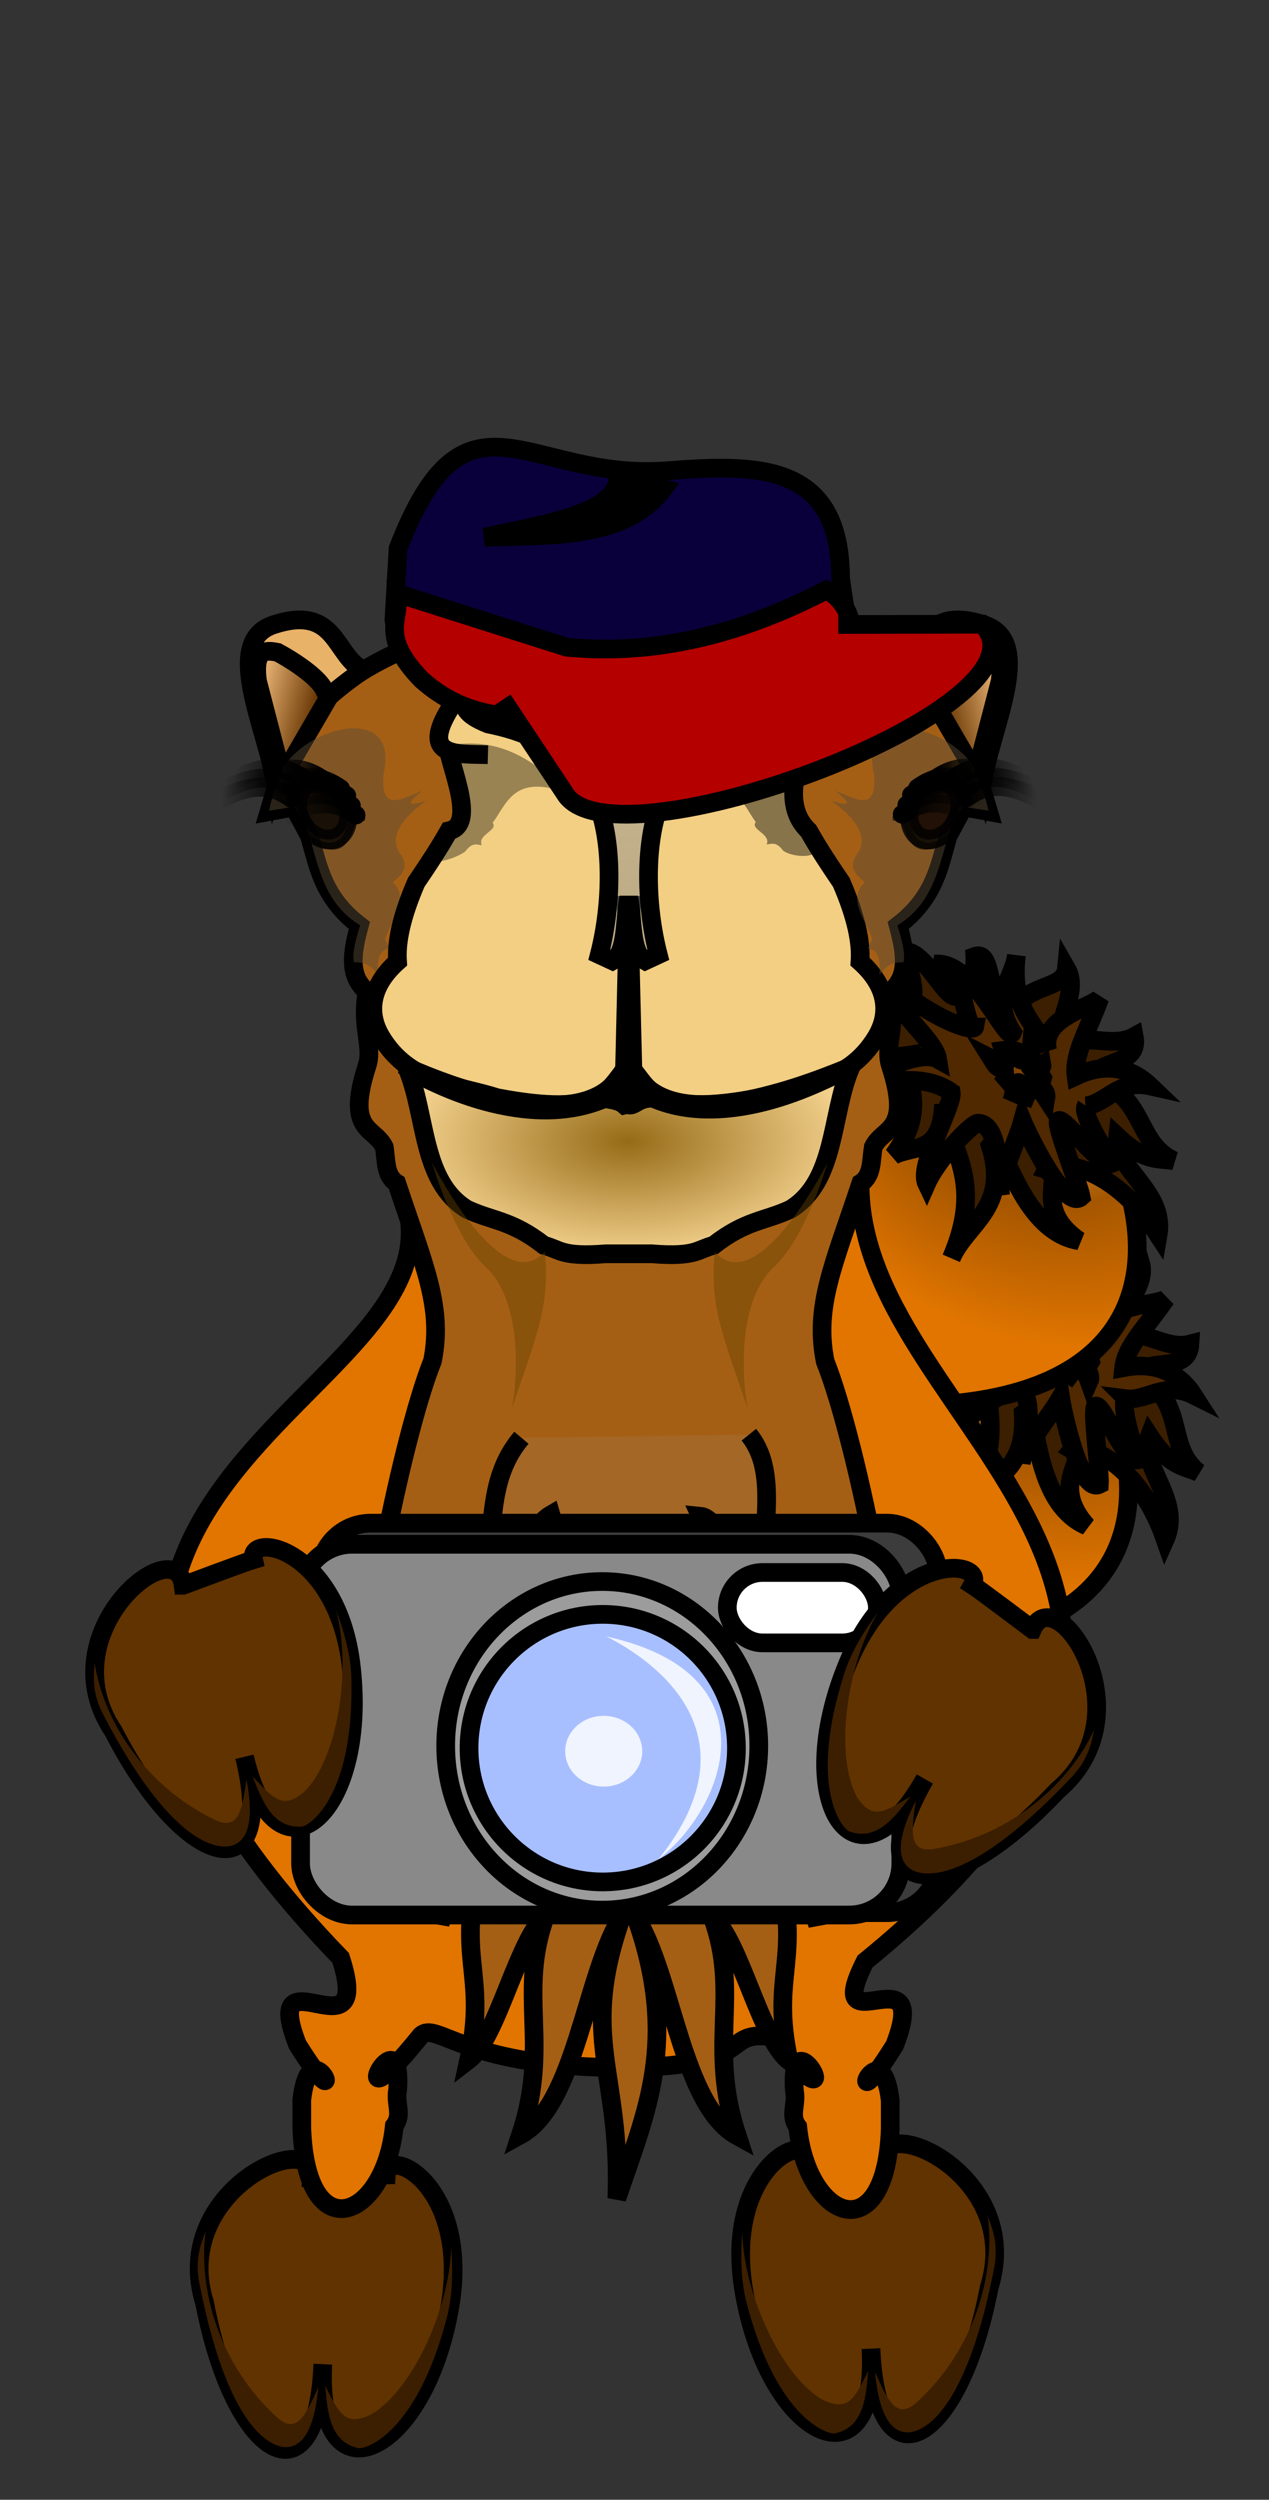 <?xml version="1.0"?>
<svg
    xmlns:rdf="http://www.w3.org/1999/02/22-rdf-syntax-ns#"
    xmlns="http://www.w3.org/2000/svg"
    xmlns:cc="http://creativecommons.org/ns#"
    xmlns:xlink="http://www.w3.org/1999/xlink"
    xmlns:dc="http://purl.org/dc/elements/1.1/"
    xmlns:svg="http://www.w3.org/2000/svg"
    xmlns:inkscape="http://www.inkscape.org/namespaces/inkscape"
    xmlns:sodipodi="http://sodipodi.sourceforge.net/DTD/sodipodi-0.dtd"
    xmlns:ns1="http://sozi.baierouge.fr"
    id="svg2"
    viewBox="0 0 67.926 133.72"
    version="1.1"
  >
  <rect x="0" y="0" width="67.926" height="133.72" fill="#333333" stroke="none"/>
  <title
      id="title5247"
    >Camel Comic Fotograph</title
  >
  <defs
      id="defs4"
    >
    <radialGradient
        id="radialGradient4703"
        gradientUnits="userSpaceOnUse"
        cy="403.82"
        cx="761.88"
        gradientTransform="matrix(-.034 .041 -.053 -.042 296.65 688.02)"
        r="256.43"
      >
      <stop
          id="stop4699"
          stop-color="#ffc17d"
          offset="0"
      />
      <stop
          id="stop4705"
          stop-color="#a55600"
          offset=".5"
      />
      <stop
          id="stop4701"
          stop-color="#e17500"
          offset="1"
      />
    </radialGradient
    >
    <radialGradient
        id="radialGradient4723"
        gradientUnits="userSpaceOnUse"
        cy="403.82"
        cx="761.88"
        gradientTransform="matrix(-.034 .041 -.053 -.042 296.18 700.95)"
        r="256.43"
      >
      <stop
          id="stop4699-7"
          stop-color="#ffc17d"
          offset="0"
      />
      <stop
          id="stop4705-2"
          stop-color="#a55600"
          offset=".5"
      />
      <stop
          id="stop4701-6"
          stop-color="#e17500"
          offset="1"
      />
    </radialGradient
    >
    <linearGradient
        id="linearGradient4395"
        x1="113.98"
        gradientUnits="userSpaceOnUse"
        y1="123.5"
        gradientTransform="matrix(-.058 0 0 .058 251.38 674.51)"
        x2="57.069"
        y2="109.36"
      >
      <stop
          id="stop3926-9"
          stop-color="#653300"
          offset="0"
      />
      <stop
          id="stop3928-1"
          stop-color="#eeb879"
          offset="1"
      />
    </linearGradient
    >
    <linearGradient
        id="linearGradient4397"
        x1="113.98"
        gradientUnits="userSpaceOnUse"
        y1="123.5"
        gradientTransform="matrix(.058 0 0 .058 205.38 674.77)"
        x2="57.069"
        y2="109.36"
      >
      <stop
          id="stop3926"
          stop-color="#653300"
          offset="0"
      />
      <stop
          id="stop3928"
          stop-color="#eeb879"
          offset="1"
      />
    </linearGradient
    >
    <radialGradient
        id="radialGradient4399"
        gradientUnits="userSpaceOnUse"
        cy="519.62"
        cx="394.69"
        gradientTransform="matrix(.058 0 -0 .03 205.45 690.7)"
        r="203.97"
      >
      <stop
          id="stop3906"
          stop-color="#966b17"
          offset="0"
      />
      <stop
          id="stop3908"
          stop-color="#f2d08c"
          offset="1"
      />
    </radialGradient
    >
    <linearGradient
        id="linearGradient4401"
        x1="396.27"
        gradientUnits="userSpaceOnUse"
        y1="36.167"
        gradientTransform="matrix(.058 0 0 .058 205.38 674.77)"
        x2="393.1"
        y2="377.6"
      >
      <stop
          id="stop3886"
          stop-color="#f3cf84"
          offset="0"
      />
      <stop
          id="stop3892"
          stop-color="#f3cf84"
          offset=".562"
      />
      <stop
          id="stop3902"
          stop-color="#929292"
          stop-opacity=".502"
          offset=".633"
      />
      <stop
          id="stop3888"
          stop-color="#808080"
          stop-opacity=".488"
          offset="1"
      />
    </linearGradient
    >
    <linearGradient
        id="linearGradient4403"
        x1="393.82"
        gradientUnits="userSpaceOnUse"
        y1="510.32"
        gradientTransform="matrix(.058 0 0 .058 205.38 674.77)"
        x2="393.93"
        y2="516.6"
      >
      <stop
          id="stop3916"
          offset="0"
      />
      <stop
          id="stop3918"
          stop-opacity="0"
          offset="1"
      />
    </linearGradient
    >
    <linearGradient
        id="linearGradient4405"
        x1="85.429"
        gradientUnits="userSpaceOnUse"
        y1="224.15"
        gradientTransform="translate(-2.857 13.571)"
        x2="23.143"
        y2="223.43"
      >
      <stop
          id="stop4048"
          offset="0"
      />
      <stop
          id="stop4050"
          stop-opacity="0"
          offset="1"
      />
    </linearGradient
    >
    <linearGradient
        id="linearGradient4407"
        x1="85.429"
        gradientUnits="userSpaceOnUse"
        y1="224.15"
        gradientTransform="translate(5.4961e-8 5.19)"
        x2="23.143"
        y2="223.43"
      >
      <stop
          id="stop4048-2"
          offset="0"
      />
      <stop
          id="stop4050-6"
          stop-opacity="0"
          offset="1"
      />
    </linearGradient
    >
    <linearGradient
        id="linearGradient4409"
        x1="85.429"
        gradientUnits="userSpaceOnUse"
        y1="224.15"
        gradientTransform="translate(9.286 -4.096)"
        x2="23.143"
        y2="223.43"
      >
      <stop
          id="stop4048-7"
          offset="0"
      />
      <stop
          id="stop4050-5"
          stop-opacity="0"
          offset="1"
      />
    </linearGradient
    >
    <linearGradient
        id="linearGradient4411"
        x1="85.429"
        gradientUnits="userSpaceOnUse"
        y1="224.15"
        gradientTransform="translate(26.429 -3.381)"
        x2="23.143"
        y2="223.43"
      >
      <stop
          id="stop4048-9"
          offset="0"
      />
      <stop
          id="stop4050-60"
          stop-opacity="0"
          offset="1"
      />
    </linearGradient
    >
    <linearGradient
        id="linearGradient4413"
        x1="85.429"
        gradientUnits="userSpaceOnUse"
        y1="224.15"
        gradientTransform="translate(42.143 4.476)"
        x2="23.143"
        y2="223.43"
      >
      <stop
          id="stop4048-71"
          offset="0"
      />
      <stop
          id="stop4050-8"
          stop-opacity="0"
          offset="1"
      />
    </linearGradient
    >
    <linearGradient
        id="linearGradient4415"
        x1="85.429"
        gradientUnits="userSpaceOnUse"
        y1="224.15"
        gradientTransform="translate(47.857 10.905)"
        x2="23.143"
        y2="223.43"
      >
      <stop
          id="stop4048-3"
          offset="0"
      />
      <stop
          id="stop4050-0"
          stop-opacity="0"
          offset="1"
      />
    </linearGradient
    >
    <linearGradient
        id="linearGradient4417"
        x1="85.429"
        gradientUnits="userSpaceOnUse"
        y1="224.15"
        gradientTransform="translate(52.143 20.19)"
        x2="23.143"
        y2="223.43"
      >
      <stop
          id="stop4048-0"
          offset="0"
      />
      <stop
          id="stop4050-4"
          stop-opacity="0"
          offset="1"
      />
    </linearGradient
    >
    <linearGradient
        id="linearGradient4419"
        x1="85.429"
        gradientUnits="userSpaceOnUse"
        y1="224.15"
        gradientTransform="translate(56.429 28.762)"
        x2="23.143"
        y2="223.43"
      >
      <stop
          id="stop4048-8"
          offset="0"
      />
      <stop
          id="stop4050-7"
          stop-opacity="0"
          offset="1"
      />
    </linearGradient
    >
  </defs
  >
  <g
      id="layer4"
      stroke="#000"
      transform="translate(-194.73 -645.24)"
    >
    <path
        id="path4677-9"
        fill="url(#radialGradient4723)"
        d="m225.43 731.34 10.614-14.666c4.88-6.464 13.053-5.096 16.982 1.397 3.486 5.763 3.894 14.501-8.645 15.252-5.17 3.113-10.13 11.074-10.224 18.038z"
    />
    <g
        id="g5110-1"
        stroke-width="17.244"
        transform="matrix(.056 .016 -.016 .055 218.08 678.06)"
      >
      <path
          id="path5081-4"
          fill="#3c1f00"
          d="m642.46 442.23c-30.294-3.329-24.605 18.66-66.67-1.01 24.756 36.473 29.949 53.458 70.711 45.457-3.184 30.588 17.568 50.297-12.122 92.934 17.48-10.452 44.121-1.275 44.447-48.487 7.586 44.304 40.543 68.312 12.122 141.42 13.142-33.328 52.618-47.846 32.325-105.06 11.555-16.106 27.519 77.192 84.853 84.853-44.895-29.068-14.269-60.073-32.325-64.65 3.865-8.432 57.966-10.957 105.06 56.569 5.429-40.275-42.807-59.276-40.406-88.893 25.21 22.136 37.502 18.436 52.528 20.203-36.542-15.422-26.72-57.937-76.772-72.731 1.037-18.344 42.685-12.361 36.365-40.406-22.39 13.314-51.837-6.087-64.65 16.162-14.858-18.94 14.846-53.051 0-76.772-1.255 19.668-33.234 14.248-48.487 40.406-26.693-3.664-17.87-55.882-36.365-48.487 1.225 15.257-4.375 32.529-16.162 37.376-10.239 1.988-31.252-42.605-49.497-39.396 9.225 26.734 14.347 42.294 5.051 50.508z"
      />
      <path
          id="path5081-2-2"
          fill="#502900"
          d="m810.31 527.89c18.72-2.914 29.685-25.887 58.287-20.483-21.147-18.819-45.383-18.528-68.408-6.767-3.394-19.739 9.047-40.811 19.44-72.497-8.658 9.453-54.487 20.213-46.501 49.921-12.221-26.574-36.118-36.208-31.766-86.825-2.095 23.105-23.222 38.746-1.155 71.327-4.129 12.026-37.939-65.151-73.603-60.49 31.925 10.84 27.037 56.588 38.643 56.479-0.853 5.935-42.919-6.774-82.822-41.407 3.727 26.194 46.01 53.393 49.705 72.392-18.934-9.739-68.081 21.891-77.386 23.263 24.557 3.649 61.398-12.471 90.907 6.734 2.558 11.694-28.473 68.355-19.828 84.926 8.867-22.122 38.071-55.15 45.009-57.199 17.768-0.802 20.674 34.117 23.405 65.393-2.656-12.561 13.394-49.795 17.997-68.746 5.691 12.466 41.974 81.817 56.445 67.883-2.401-11.333-27.603-67.945-23.061-69.583 5.788-2.941 40.242 42.81 50.613 37.78-10.16-15.26-30.07-45.4-25.92-52.1z"
      />
      <path
          id="path5081-9-0"
          fill="#804200"
          d="m733.2 487.78c-5.079-0.558-4.125 3.128-11.178-0.169 4.151 6.115 5.021 8.963 11.855 7.621-0.534 5.128 2.945 8.433-2.032 15.581 2.931-1.752 7.397-0.214 7.452-8.129 1.272 7.428 6.797 11.453 2.032 23.71 2.203-5.588 8.822-8.022 5.419-17.613 1.937-2.7 4.614 12.942 14.226 14.226-7.527-4.873-2.392-10.072-5.419-10.839 0.648-1.414 9.718-1.837 17.613 9.484 0.91-6.752-7.177-9.938-6.774-14.903 4.227 3.711 6.287 3.091 8.807 3.387-6.126-2.586-4.48-9.713-12.871-12.194 0.174-3.075 7.156-2.072 6.097-6.774-3.754 2.232-8.691-1.02-10.839 2.71-2.491-3.175 2.489-8.894 0-12.871-0.21 3.297-5.572 2.389-8.129 6.774-4.475-0.614-2.996-9.369-6.097-8.129 0.205 2.558-0.734 5.454-2.71 6.266-1.717 0.333-5.239-7.143-8.299-6.605 1.547 4.482 2.405 7.091 0.847 8.468z"
      />
    </g
    >
    <path
        id="path4677"
        fill="url(#radialGradient4703)"
        d="m225.9 718.41 10.614-14.666c4.88-6.464 13.053-5.096 16.982 1.397 3.486 5.763 3.894 14.501-8.645 15.252-5.17 3.113-10.13 11.074-10.224 18.038z"
    />
    <g
        id="g5110"
        stroke-width="17.244"
        transform="matrix(.058 .002 -.002 .058 206.92 672.16)"
      >
      <path
          id="path5081"
          fill="#3c1f00"
          d="m642.46 442.23c-30.294-3.329-24.605 18.66-66.67-1.01 24.756 36.473 29.949 53.458 70.711 45.457-3.184 30.588 17.568 50.297-12.122 92.934 17.48-10.452 44.121-1.275 44.447-48.487 7.586 44.304 40.543 68.312 12.122 141.42 13.142-33.328 52.618-47.846 32.325-105.06 11.555-16.106 27.519 77.192 84.853 84.853-44.895-29.068-14.269-60.073-32.325-64.65 3.865-8.432 57.966-10.957 105.06 56.569 5.429-40.275-42.807-59.276-40.406-88.893 25.21 22.136 37.502 18.436 52.528 20.203-36.542-15.422-26.72-57.937-76.772-72.731 1.037-18.344 42.685-12.361 36.365-40.406-22.39 13.314-51.837-6.087-64.65 16.162-14.858-18.94 14.846-53.051 0-76.772-1.255 19.668-33.234 14.248-48.487 40.406-26.693-3.664-17.87-55.882-36.365-48.487 1.225 15.257-4.375 32.529-16.162 37.376-10.239 1.988-31.252-42.605-49.497-39.396 9.225 26.734 14.347 42.294 5.051 50.508z"
      />
      <path
          id="path5081-2"
          fill="#502900"
          d="m810.31 527.89c18.72-2.914 29.685-25.887 58.287-20.483-21.147-18.819-45.383-18.528-68.408-6.767-3.394-19.739 9.047-40.811 19.44-72.497-8.658 9.453-54.487 20.213-46.501 49.921-12.221-26.574-36.118-36.208-31.766-86.825-2.095 23.105-23.222 38.746-1.155 71.327-4.129 12.026-37.939-65.151-73.603-60.49 31.925 10.84 27.037 56.588 38.643 56.479-0.853 5.935-42.919-6.774-82.822-41.407 3.727 26.194 46.01 53.393 49.705 72.392-18.934-9.739-68.081 21.891-77.386 23.263 24.557 3.649 61.398-12.471 90.907 6.734 2.558 11.694-28.473 68.355-19.828 84.926 8.867-22.122 38.071-55.15 45.009-57.199 17.768-0.802 20.674 34.117 23.405 65.393-2.656-12.561 13.394-49.795 17.997-68.746 5.691 12.466 41.974 81.817 56.445 67.883-2.401-11.333-27.603-67.945-23.061-69.583 5.788-2.941 40.242 42.81 50.613 37.78-10.16-15.26-30.07-45.4-25.92-52.1z"
      />
      <path
          id="path5081-9"
          fill="#804200"
          d="m733.2 487.78c-5.079-0.558-4.125 3.128-11.178-0.169 4.151 6.115 5.021 8.963 11.855 7.621-0.534 5.128 2.945 8.433-2.032 15.581 2.931-1.752 7.397-0.214 7.452-8.129 1.272 7.428 6.797 11.453 2.032 23.71 2.203-5.588 8.822-8.022 5.419-17.613 1.937-2.7 4.614 12.942 14.226 14.226-7.527-4.873-2.392-10.072-5.419-10.839 0.648-1.414 9.718-1.837 17.613 9.484 0.91-6.752-7.177-9.938-6.774-14.903 4.227 3.711 6.287 3.091 8.807 3.387-6.126-2.586-4.48-9.713-12.871-12.194 0.174-3.075 7.156-2.072 6.097-6.774-3.754 2.232-8.691-1.02-10.839 2.71-2.491-3.175 2.489-8.894 0-12.871-0.21 3.297-5.572 2.389-8.129 6.774-4.475-0.614-2.996-9.369-6.097-8.129 0.205 2.558-0.734 5.454-2.71 6.266-1.717 0.333-5.239-7.143-8.299-6.605 1.547 4.482 2.405 7.091 0.847 8.468z"
      />
    </g
    >
  </g
  >
  <g
      id="layer2"
      transform="translate(-194.73 -645.24)"
    >
    <g
        id="g4953"
        transform="matrix(.058 0 0 .058 204.43 653.55)"
      >
      <path
          id="path4601-2"
          stroke="#000"
          stroke-width="17.244"
          fill="#613300"
          d="m646.69 1853.2c-8.152-52.412 132.03 7.781 98.995 113.14-28.284 146.81-103.71 186.54-109.1 56.569 6.883 129.37-93.417 85.824-117.18-52.528-19.171-110.99 56.738-150.05 58.589-122.23 7.071 0 68.69 5.051 68.69 5.051z"
      />
      <g
          id="g4918-5"
          stroke-width="14.131"
          fill="#3c1f00"
          transform="matrix(-1 0 0 1 765.55 -.51)"
        >
        <path
            id="path4898-8"
            d="m21.183 1901.3c-7.064 52.296 11.666 123.1 66.551 172.42 17.378 14.804 25.471-1.601 37.475-28.715-1.906 21.226-7.724 55.489-29.913 55.598-5.732 0.028-50.663-2.082-79.827-150.75-4.294-21.89 0.857-35.77 5.714-48.557z"
        />
        <path
            id="path4898-2-0"
            d="m247.75 1915.9c-1.367 59.004-38.049 135.54-75.204 155.2-22.189 9.751-27.676-0.085-41.058-27.192 2.125 21.22 3.014 51.913 30.724 57.602 6.388 1.311 53.963-13.157 81.806-121.41 4.695-18.254 5.611-40.306 3.731-64.201z"
        />
      </g
      >
    </g
    >
    <g
        id="g4959"
        stroke-width="14.131"
        transform="matrix(.058 0 0 .058 204.51 654.31)"
      >
      <g
          id="g4623"
          fill="#613300"
          transform="translate(-12.122 -115.16)"
        >
        <path
            id="path4601"
            stroke="#000"
            stroke-width="17.244"
            fill="#613300"
            d="m131.32 1969.6c8.152-52.412-132.03 7.781-98.995 113.14 28.284 146.81 103.71 186.54 109.1 56.569-6.883 129.37 93.417 85.824 117.18-52.528 19.171-110.99-56.738-150.05-58.589-122.23-7.071 0-68.69 5.051-68.69 5.051z"
        />
      </g
      >
      <g
          id="g4918"
          fill="#3c1f00"
        >
        <path
            id="path4898"
            d="m21.183 1901.3c-7.064 52.296 11.666 123.1 66.551 172.42 17.378 14.804 25.471-1.601 37.475-28.715-1.906 21.226-7.724 55.489-29.913 55.598-5.732 0.028-50.663-2.082-79.827-150.75-4.294-21.89 0.857-35.77 5.714-48.557z"
        />
        <path
            id="path4898-2"
            d="m247.75 1915.9c-1.367 59.004-38.049 135.54-75.204 155.2-22.189 9.751-27.676-0.085-41.058-27.192 2.125 21.22 3.014 51.913 30.724 57.602 6.388 1.311 53.963-13.157 81.806-121.41 4.695-18.254 5.611-40.306 3.731-64.201z"
        />
      </g
      >
    </g
    >
    <path
        id="path4646-0"
        stroke="#000"
        fill="#e17500"
        d="m240.77 708.79c0.2 12.943 24.252 21.833 0.264 41.378-2.413 4.791 3.618-0.777 1.584 4.482-2.951 4.741-0.736-1.218-0.236 2.955v1.513c-0.225 6.543-4.436 4.947-4.953-0.116-0.464-0.609-0.025-1.178-0.177-1.921-0.306-4.555 3.341 2.784-1.238-2.897-2.866-0.337-0.465 1.733-8.498 1.65s-9.423-2.496-10.263-1.699c-4.58 5.68-0.933-1.659-1.238 2.897-0.152 0.743 0.287 1.312-0.177 1.921-0.517 5.064-4.729 6.66-4.953 0.116v-1.513c0.5-4.173 2.715 1.786-0.236-2.955-2.035-5.259 4.139 1.022 2.315-4.625-24.647-25.514 8.384-29.998 3.15-41.235"
    />
  </g
  >
  <g
      id="layer3"
      transform="translate(-194.73 -645.24)"
    >
    <path
        id="path4417-3"
        stroke="#000"
        fill="#a55f14"
        d="m228.77 747.8c1.966 3.181 2.463 10.076 5.425 11.698-1.617-4.883 0.202-7.535-1.356-11.756 1.518 1.348 2.599 6.564 4.128 7.741-1.026-4.675 0.748-5.431-0.649-10.476 0.891 0.259 1.605 1.391 2.182 3.201-0.415-7.114 0.624-4.771 0.413-11.407-0.058-1.808-0.054-0.652 0.249-2.963 0.176 2.189 1.057 6.927 2.909 8.666-1.629-7.012 0.459-8.758-0.379-13.376-0.816-4.497-1.948-8.96-2.791-11.058-0.594-2.959 0.456-5.169 1.905-9.539 0.634-0.401 0.549-1.228 0.667-1.934 0.546-1.105 2.08-0.776 0.917-4.362-0.33-1.019 0.346-2.071 0-3.951 1.05-0.834 0.787-2.166 0.417-3.539 1.966-1.515 2.194-3.153 2.668-4.774l0.834-1.564 1.334 0.247-0.417-1.399-1.084-2.551c-1.262-2.003-2.763-4.006-9.256-6.008-1.411-1.145-2.564-2.401-7.422-2.058-0.908-0.281-1.559-0.18-2.156 0-4.857-0.343-6.01 0.913-7.422 2.058-6.493 2.003-7.995 4.006-9.256 6.008l-1.084 2.551-0.417 1.399 1.334-0.247 0.834 1.564c0.475 1.621 0.702 3.258 2.668 4.774-0.37 1.373-0.633 2.705 0.417 3.539-0.346 1.879 0.33 2.931 0 3.951-1.163 3.586 0.371 3.257 0.917 4.362 0.118 0.706 0.033 1.534 0.667 1.934 1.449 4.37 2.499 6.58 1.914 9.509-0.834 2.07-1.966 6.532-2.782 11.029-0.838 4.618 1.25 6.364-0.379 13.376 1.851-1.739 2.732-6.477 2.909-8.666 0.303 2.311 0.306 1.155 0.249 2.963-0.212 6.636 0.828 4.293 0.413 11.407 0.577-1.81 1.291-2.942 2.182-3.201-1.396 5.045 0.378 5.801-0.649 10.476 1.529-1.177 2.61-6.393 4.128-7.741-1.558 4.221 0.26 6.874-1.356 11.756 2.962-1.623 3.459-8.517 5.425-11.698-2.34 6.632-0.017 8.254-0.273 15.103 1.573-4.638 3.364-8.412 1.025-15.045z"
    />
    <g
        id="g4313"
      >
      <path
          id="path3922-6"
          stroke="#000"
          fill="url(#linearGradient4395)"
          d="m247.02 686.72-2.712-4.656c0.598-1.244 1.654-1.584 2.535-2.27 1.408-0.477 2.001 0.547 1.533 1.921z"
      />
      <path
          id="path3922"
          stroke="#000"
          fill="url(#linearGradient4397)"
          d="m209.74 686.98 2.712-4.656c-0.598-1.244-1.654-1.584-2.535-2.27-1.408-0.477-2.001 0.547-1.533 1.921z"
      />
      <path
          id="path2999"
          stroke="#000"
          fill="#e9b269"
          d="m209.51 687.38c-0.435-3.141-2.939-7.81-0.125-8.725 3.386-1.101 3.226 1.679 4.795 2.428-0.886 0.616-1.486 1.097-2.043 1.605 0.385-0.864-1.929-2.222-2.543-2.551-0.666-0.132-1.29-0.174-1.084 1.523l1.292 4.98z"
      />
      <path
          id="path3007"
          stroke="#000"
          fill="url(#radialGradient4399)"
          d="m227.14 712.31c-2.365 0.187-2.433-0.238-3.294-0.453-1.736-1.355-2.752-1.29-4.128-1.934-2.448-1.504-2.14-5.048-3.21-7.572 3.413 1.54 7.216 2.516 10.424 1.564 0.705-0.12 1.027 0.043 1.292 0.247h0.321c0.266-0.204 0.588-0.367 1.292-0.247 3.208 0.952 7.01-0.024 10.424-1.564-1.07 2.524-0.762 6.068-3.21 7.572-1.376 0.645-2.392 0.579-4.128 1.934-0.86 0.214-0.928 0.64-3.294 0.453z"
      />
      <path
          id="path3781"
          fill-opacity=".466"
          fill="#5a4b37"
          d="m209.92 686.26c1.429-2.26 6.235-3.353 5.337 0.412-0.173 2.157 1.098 1.204 2.085 0.864-1.05 0.828-0.616 0.795 0.208 0.535-1.584 1.143-1.974 2.108-1.334 2.922 0.415 0.69-0.002 1.073-0.459 1.44 0.964 0.931-0.061 2.014-0.417 3.045l0.25 0.494c-0.602 0.078-0.685 0.668-0.625 1.399-0.295-0.3-0.47-0.671-1.292-0.658-0.099-0.52 0.105-1.24 0.334-1.975-2.709-1.637-2.174-4.903-3.544-6.338l-1.334 0.206c0.153-0.731 0.414-1.418 0.792-2.346z"
      />
      <path
          id="path3005"
          stroke="#000"
          fill="#f3cf84"
          d="m218.73 684.89c-0.29 0.621 1.713 4.437 0.031 4.792-0.333 0.589-0.759 1.301-1.751 2.757-0.818 1.891-1.07 3.224-1.001 4.239-1.584 1.419-1.567 2.887-0.876 4.033 1.522 2.523 4.088 2.565 6.212 3.251 5.681 1.075 5.884-0.431 6.88-1.564l0.292-8.725h-0.262l0.292 8.725c0.995 1.133 1.199 2.638 6.88 1.564 2.125-0.686 4.691-0.728 6.212-3.251 0.691-1.146 0.708-2.614-0.876-4.033 0.07-1.015-0.182-2.347-1.001-4.239-0.992-1.456-1.418-2.168-1.751-2.757-1.804-1.718 0.097-4.57-0.462-4.522"
      />
      <path
          id="path3009"
          fill-opacity=".668"
          d="m210.76 688.03c0.281-1.091 1.291-0.944 1.939-0.453 0.382 0.258 0.771 1.308 0.646 1.708-0.218 0.904-0.806 1.471-2.085 0.597l0.208 0.494c1.635 0.812 1.912-0.107 2.252-0.947 0.181-0.276 0.361-0.28 0.542-0.288l0.021-0.226-0.354-0.103-0.709-1.358c-0.252-0.477-2.297-1.058-2.877 0-0.022 0.33-0.172 1.202 0.417 0.576z"
      />
      <path
          id="path3779"
          opacity=".806"
          d="m127.86 253.26c0 11.933-8.235 21.607-18.393 21.607s-18.393-9.674-18.393-21.607 8.235-21.607 18.393-21.607 18.393 9.674 18.393 21.607z"
          transform="matrix(.057 -.038 .039 .065 195.91 676.28)"
          stroke="#000"
          stroke-linecap="round"
          stroke-width="13.873"
      />
      <path
          id="path2999-1"
          stroke="#000"
          fill="#e9b269"
          d="m247.27 687.38c0.435-3.141 2.939-7.81 0.125-8.725-3.386-1.101-3.226 1.679-4.795 2.428 0.886 0.616 1.486 1.097 2.043 1.605-0.385-0.864 1.929-2.222 2.543-2.551 0.666-0.132 1.29-0.174 1.084 1.523l-1.292 4.98z"
      />
      <path
          id="path3781-1"
          fill-opacity=".466"
          fill="#5a4b37"
          d="m246.85 686.26c-1.429-2.26-6.235-3.353-5.337 0.412 0.173 2.157-1.098 1.204-2.085 0.864 1.05 0.828 0.616 0.795-0.208 0.535 1.584 1.143 1.974 2.108 1.334 2.922-0.415 0.69 0.002 1.073 0.459 1.44-0.964 0.931 0.061 2.014 0.417 3.045l-0.25 0.494c0.602 0.078 0.685 0.668 0.625 1.399 0.295-0.3 0.47-0.671 1.292-0.658 0.099-0.52-0.105-1.24-0.334-1.975 2.709-1.637 2.174-4.903 3.544-6.338l1.334 0.206c-0.153-0.731-0.414-1.418-0.792-2.346z"
      />
      <path
          id="path3009-9"
          fill-opacity=".548"
          d="m246.02 688.03c-0.281-1.091-1.291-0.944-1.939-0.453-0.382 0.258-0.771 1.308-0.646 1.708 0.218 0.904 0.806 1.471 2.085 0.597l-0.208 0.494c-1.635 0.812-1.912-0.107-2.252-0.947-0.181-0.276-0.361-0.28-0.542-0.288l-0.021-0.226 0.354-0.103 0.709-1.358c0.252-0.477 2.297-1.058 2.877 0 0.022 0.33 0.172 1.202-0.417 0.576z"
      />
      <path
          id="path3779-0"
          opacity=".806"
          d="m127.86 253.26c0 11.933-8.235 21.607-18.393 21.607s-18.393-9.674-18.393-21.607 8.235-21.607 18.393-21.607 18.393 9.674 18.393 21.607z"
          transform="matrix(-.057 -.038 -.039 .065 260.86 676.28)"
          stroke="#000"
          stroke-linecap="round"
          stroke-width="13.873"
          fill="#0b0000"
      />
      <path
          id="path3003"
          stroke="#000"
          fill="url(#linearGradient4401)"
          d="m230.09 688.12c-0.86 2.159-0.822 5.482-0.125 8.19l-0.709 0.329c-0.786-0.434-0.628-2.259-0.869-3.38-0.241 1.12-0.083 2.946-0.869 3.38l-0.709-0.329c0.697-2.708 0.735-6.03-0.125-8.19m-5.837-2.51c-1.738-0.046-3.817 0.177-1.793-2.84 0.297-0.78-0.219-1.484 2.252-2.469 0.899-0.723 0.933-1.399 3.669-2.222 0.751-0.658 1.231-1.428 3.413-1.564 2.182 0.136 2.662 0.905 3.413 1.564 2.736 0.824 2.771 1.499 3.669 2.222 2.471 0.985 1.955 1.689 2.252 2.469 2.024 3.017-0.055 2.793-1.793 2.84"
      />
      <path
          id="path3001"
          stroke="#000"
          d="m227.52 687.75c-1.27-0.102-1.182-0.768-2.418-1.399-0.716-1.358-2.428-2.014-4.253-2.387-1.311-0.525-1.279-0.94-1.292-1.358 0.439-0.439 0.751-0.248 1.084-0.165 0.688 1.474 2.259 0.93 3.252 2.099 1.041 0.985 1.252 2.603 3.586 2.428 0.69 2.399 1.29 2.177 1.822 0 2.334 0.175 2.545-1.444 3.586-2.428 0.993-1.169 2.564-0.625 3.252-2.099 0.333-0.084 0.645-0.275 1.084 0.165-0.013 0.418 0.019 0.833-1.292 1.358-1.825 0.373-3.537 1.029-4.253 2.387-1.236 0.631-1.148 1.297-2.418 1.399-0.58 1.488-1.159 1.058-1.739 0z"
      />
      <path
          id="path3912"
          stroke="#000"
          fill="url(#linearGradient4403)"
          d="m216.4 702.29c0.572 0.413 6.178 3.657 10.693 1.715 0.372 0.07 0.762 0.093 1.061 0.349 0.215-0.052 0.257 0.041 0.428-0.023 0.247-0.093 0.462-0.357 1.094-0.347 2.031 0.902 5.513 1.061 10.565-1.668-3.308 1.377-9.932 3.704-11.637 0.089l-0.226-9.186-0.218 9.178c-2.063 4.352-11.13 0.147-11.762-0.109z"
      />
      <g
          id="g4190"
          stroke-width="17.244"
          stroke-linecap="round"
          fill="none"
          transform="matrix(.058 0 0 .058 205.38 674.77)"
        >
        <path
            id="path4044"
            stroke="url(#linearGradient4405)"
            d="m85.714 227.36c-15.755-10.84-33.019-17.12-67.143 1.43"
        />
        <path
            id="path4044-8"
            stroke="url(#linearGradient4407)"
            d="m88.571 218.98c-15.755-10.84-33.019-17.12-67.142 1.43"
        />
        <path
            id="path4044-5"
            stroke="url(#linearGradient4409)"
            d="m97.857 209.7c-15.755-10.84-33.019-17.13-67.143 1.42"
        />
        <path
            id="path4044-0"
            stroke="url(#linearGradient4411)"
            d="m115 210.41c-15.756-10.84-33.019-17.12-67.143 1.43"
        />
        <path
            id="path4044-7"
            stroke="url(#linearGradient4413)"
            d="m130.71 218.27c-15.756-10.839-33.019-17.122-67.143 1.429"
        />
        <path
            id="path4044-88"
            stroke="url(#linearGradient4415)"
            d="m136.43 224.7c-15.756-10.839-33.019-17.122-67.143 1.429"
        />
        <path
            id="path4044-89"
            stroke="url(#linearGradient4417)"
            d="m140.71 233.98c-15.756-10.839-33.019-17.122-67.143 1.429"
        />
        <path
            id="path4044-3"
            stroke="url(#linearGradient4419)"
            d="m145 242.55c-15.76-10.84-33.02-17.12-67.143 1.43"
        />
      </g
      >
      <g
          id="g4190-7"
          stroke-width="17.244"
          stroke-linecap="round"
          fill="none"
          transform="matrix(-.058 0 0 .058 251.43 674.73)"
        >
        <path
            id="path4044-4"
            stroke="url(#linearGradient4405)"
            d="m85.714 227.36c-15.755-10.84-33.019-17.12-67.143 1.43"
        />
        <path
            id="path4044-8-2"
            stroke="url(#linearGradient4407)"
            d="m88.571 218.98c-15.755-10.84-33.019-17.12-67.142 1.43"
        />
        <path
            id="path4044-5-0"
            stroke="url(#linearGradient4409)"
            d="m97.857 209.7c-15.755-10.84-33.019-17.13-67.143 1.42"
        />
        <path
            id="path4044-0-9"
            stroke="url(#linearGradient4411)"
            d="m115 210.41c-15.756-10.84-33.019-17.12-67.143 1.43"
        />
        <path
            id="path4044-7-9"
            stroke="url(#linearGradient4413)"
            d="m130.71 218.27c-15.756-10.839-33.019-17.122-67.143 1.429"
        />
        <path
            id="path4044-88-6"
            stroke="url(#linearGradient4415)"
            d="m136.43 224.7c-15.756-10.839-33.019-17.122-67.143 1.429"
        />
        <path
            id="path4044-89-7"
            stroke="url(#linearGradient4417)"
            d="m140.71 233.98c-15.756-10.839-33.019-17.122-67.143 1.429"
        />
        <path
            id="path4044-3-8"
            stroke="url(#linearGradient4419)"
            d="m145 242.55c-15.76-10.84-33.02-17.12-67.143 1.43"
        />
      </g
      >
      <path
          id="path3783"
          fill-opacity=".371"
          d="m218.75 685.1c2.638-0.407 4.348 0.6 6.437 2.594-2.92-1.094-3.286 0.46-4.086 1.564 0.315 0.398-0.831 0.631-0.584 1.193-0.266-0.02-0.505-0.171-0.876 0.329-0.367 0.29-1.472 0.707-1.774 0.466-0.052-0.041 1.16-2.535 1.232-2.606 0.132-0.455-0.105-1.047-0.277-1.402z"
      />
      <path
          id="path3783-7"
          fill-opacity=".438"
          d="m237.55 685.05c-1.94-0.121-4.01 1.095-6.099 3.089 2.92-1.094 2.932-0.026 3.732 1.078-0.315 0.398 0.831 0.631 0.584 1.193 0.266-0.02 0.505-0.171 0.876 0.329 0.367 0.29 1.339 0.397 1.642 0.157 0.052-0.041-1.028-2.226-1.1-2.297-0.132-0.455-0.248-1.003-0.077-1.358z"
      />
    </g
    >
    <g
        id="g5677"
        stroke="#000"
        stroke-width="1.184px"
        transform="matrix(.845 0 0 .845 39.262 136.63)"
      >
      <path
          id="path5634"
          fill="#09003b"
          d="m219.37 647.42c-7.969-0.981-10.055-3.42-10.43-6.284l0.261-4.506c4.311-11.163 8.16-4.218 17.082-4.926 5.883-0.467 10.94-0.41 10.948 6.823l0.652 4.387c-11.63 4.715-12.391 3.033-18.513 4.506z"
      />
      <path
          id="path5675"
          fill="#b50000"
          d="m222.33 647.08c0.973 0.35 11.898-1.376 15.016-4.023 1.134-0.963 0.443-3.077-1.016-3.8-6.713 3.485-12.132 4.021-16.443 3.622l-10.728-3.406c0.203 1.679-1.179 2.637 1.52 5.452 2.808 2.511 5.713 2.416 8.859 2.474"
      />
      <path
          id="path5636"
          d="m223.15 632c0.032 2.387-4.495 3.046-8.474 3.913 4.376-0.125 8.978 0.091 11.342-3.083z"
      />
    </g
    >
    <path
        id="path4455"
        fill-opacity=".431"
        fill="#640"
        d="m217.85 707.42c0.864 1.657 3.995 7.056 6.043 4.774 0.298 2.958-0.458 4.51-1.863 8.691 0.157-0.09 1.085-5.651-1.296-7.86-1.74-1.615-2.884-5.605-2.884-5.605z"
    />
    <path
        id="path4455-3"
        fill-opacity=".431"
        fill="#640"
        d="m239.03 707.43c-0.864 1.657-3.995 7.056-6.043 4.774-0.298 2.958 0.458 4.51 1.863 8.691-0.157-0.09-1.085-5.651 1.296-7.86 1.74-1.615 2.884-5.605 2.884-5.605z"
    />
    <path
        id="path5243"
        stroke="#000"
        fill="#a46726"
        d="m222.64 722.15c-2.504 2.967-0.774 6.656-3.002 9.465 2.045 0.241 2.943-4.397 4.586-5.35 1.892 6.401-3.765 11.848-2.085 16.297 1.064-4.537 1.381-3.398 3.836-7.654-0.371 4.088 2.813 1.522 2.585 10.7 0.339-3.591 2.603-6.127 1.001-10.782 1.489 0.065 2.33 4.282 3.419 6.914-1.848-6.188 1.712-10.079-0.75-15.391 1.334 0.128 2.668 5.174 4.003 4.938-1.485-2.7 0.618-6.779-1.418-9.301"
    />
    <path
        id="path5632-8"
        stroke="#000"
        stroke-width="1px"
        fill="#b50000"
        d="m221.64 682.67v-0l3.311 4.987c2.466 4.303 26.66-4.667 22.352-9.025l-7.703 0.014"
    />
    <g
        id="g5621"
        transform="translate(5.197 103.19)"
      >
      <g
          id="g5609"
          stroke="#000"
          transform="matrix(.71 0 0 .71 57.709 180.29)"
        >
        <rect
            id="rect5575-2"
            ry="3.873"
            height="29.345"
            width="46.669"
            y="624.28"
            x="209.74"
            stroke-width="1.408"
            fill="#3c3c3c"
        />
        <g
            id="g5603"
            transform="translate(-6.3492e-8 .707)"
          >
          <rect
              id="rect5575"
              ry="3.889"
              transform="translate(196.66 672.96)"
              height="27.931"
              width="45.255"
              y="-47.796"
              x="11.667"
              stroke-width="1.408"
              fill="#898989"
          />
          <path
              id="path5577"
              d="m-34.648-38.957c0 4.101-3.166 7.425-7.071 7.425-3.905 0-7.071-3.324-7.071-7.425s3.166-7.425 7.071-7.425c3.905 0 7.071 3.324 7.071 7.425z"
              transform="matrix(1.669 0 0 1.667 300.7 705.29)"
              stroke-linecap="round"
              stroke-width=".844"
              fill="#9c9c9c"
          />
          <path
              id="path5579"
              d="m-41.012-45.498c0 4.393-3.562 7.955-7.955 7.955s-7.955-3.562-7.955-7.955 3.562-7.955 7.955-7.955 7.955 3.562 7.955 7.955z"
              transform="matrix(1.267 0 0 1.267 293.15 698.17)"
              stroke-linecap="round"
              stroke-width="1.111"
              fill="#a8bfff"
          />
          <rect
              id="rect5581"
              ry="2.652"
              height="5.303"
              width="11.314"
              stroke-linecap="round"
              y="627.29"
              x="240.5"
              stroke-width="1.408"
              fill="#fff"
          />
        </g
        >
      </g
      >
      <path
          id="path5617"
          fill-opacity=".822"
          fill="#fff"
          d="m221.99 629.59c2.687 1.357 8.119 5.281 2.782 11.925 3.524-2.712 6.367-9.903-2.782-11.925z"
      />
      <path
          id="path5619"
          fill-opacity=".822"
          fill="#fff"
          transform="matrix(2.75 0 0 2.75 160.66 744.18)"
          d="m23-39.437c0 0.38-0.336 0.688-0.75 0.688s-0.75-0.308-0.75-0.688 0.336-0.688 0.75-0.688 0.75 0.308 0.75 0.688z"
      />
    </g
    >
  </g
  >
  <g
      id="layer5"
      transform="translate(-194.73 -645.24)"
    >
    <g
        id="g4959-6"
        stroke-width="14.131"
        transform="matrix(.056 -.016 .016 .055 168.19 629.96)"
      >
      <g
          id="g4623-3"
          fill="#613300"
          transform="translate(-12.122 -115.16)"
        >
        <path
            id="path4601-0"
            stroke="#000"
            stroke-width="17.244"
            fill="#613300"
            d="m131.32 1969.6c8.152-52.412-132.03 7.781-98.995 113.14 28.284 146.81 103.71 186.54 109.1 56.569-6.883 129.37 93.417 85.824 117.18-52.528 19.171-110.99-56.738-150.05-58.589-122.23-7.071 0-68.69 5.051-68.69 5.051z"
        />
      </g
      >
      <g
          id="g4918-2"
          fill="#3c1f00"
        >
        <path
            id="path4898-1"
            d="m21.183 1901.3c-7.064 52.296 11.666 123.1 66.551 172.42 17.378 14.804 25.471-1.601 37.475-28.715-1.906 21.226-7.724 55.489-29.913 55.598-5.732 0.028-50.663-2.082-79.827-150.75-4.294-21.89 0.857-35.77 5.714-48.557z"
        />
        <path
            id="path4898-2-3"
            d="m247.75 1915.9c-1.367 59.004-38.049 135.54-75.204 155.2-22.189 9.751-27.676-0.085-41.058-27.192 2.125 21.22 3.014 51.913 30.724 57.602 6.388 1.311 53.963-13.157 81.806-121.41 4.695-18.254 5.611-40.306 3.731-64.201z"
        />
      </g
      >
    </g
    >
    <g
        id="g4953-8"
        transform="matrix(.049 .031 -.031 .049 275.75 621.55)"
      >
      <path
          id="path4601-2-2"
          stroke="#000"
          stroke-width="17.244"
          fill="#613300"
          d="m646.69 1853.2c-8.152-52.412 132.03 7.781 98.995 113.14-28.284 146.81-103.71 186.54-109.1 56.569 6.883 129.37-93.417 85.824-117.18-52.528-19.171-110.99 56.738-150.05 58.589-122.23 7.071 0 68.69 5.051 68.69 5.051z"
      />
      <g
          id="g4918-5-4"
          stroke-width="14.131"
          fill="#3c1f00"
          transform="matrix(-1 0 0 1 765.55 -.51)"
        >
        <path
            id="path4898-8-1"
            d="m21.183 1901.3c-7.064 52.296 11.666 123.1 66.551 172.42 17.378 14.804 25.471-1.601 37.475-28.715-1.906 21.226-7.724 55.489-29.913 55.598-5.732 0.028-50.663-2.082-79.827-150.75-4.294-21.89 0.857-35.77 5.714-48.557z"
        />
        <path
            id="path4898-2-0-8"
            d="m247.75 1915.9c-1.367 59.004-38.049 135.54-75.204 155.2-22.189 9.751-27.676-0.085-41.058-27.192 2.125 21.22 3.014 51.913 30.724 57.602 6.388 1.311 53.963-13.157 81.806-121.41 4.695-18.254 5.611-40.306 3.731-64.201z"
        />
      </g
      >
    </g
    >
  </g
  >
</svg
>
